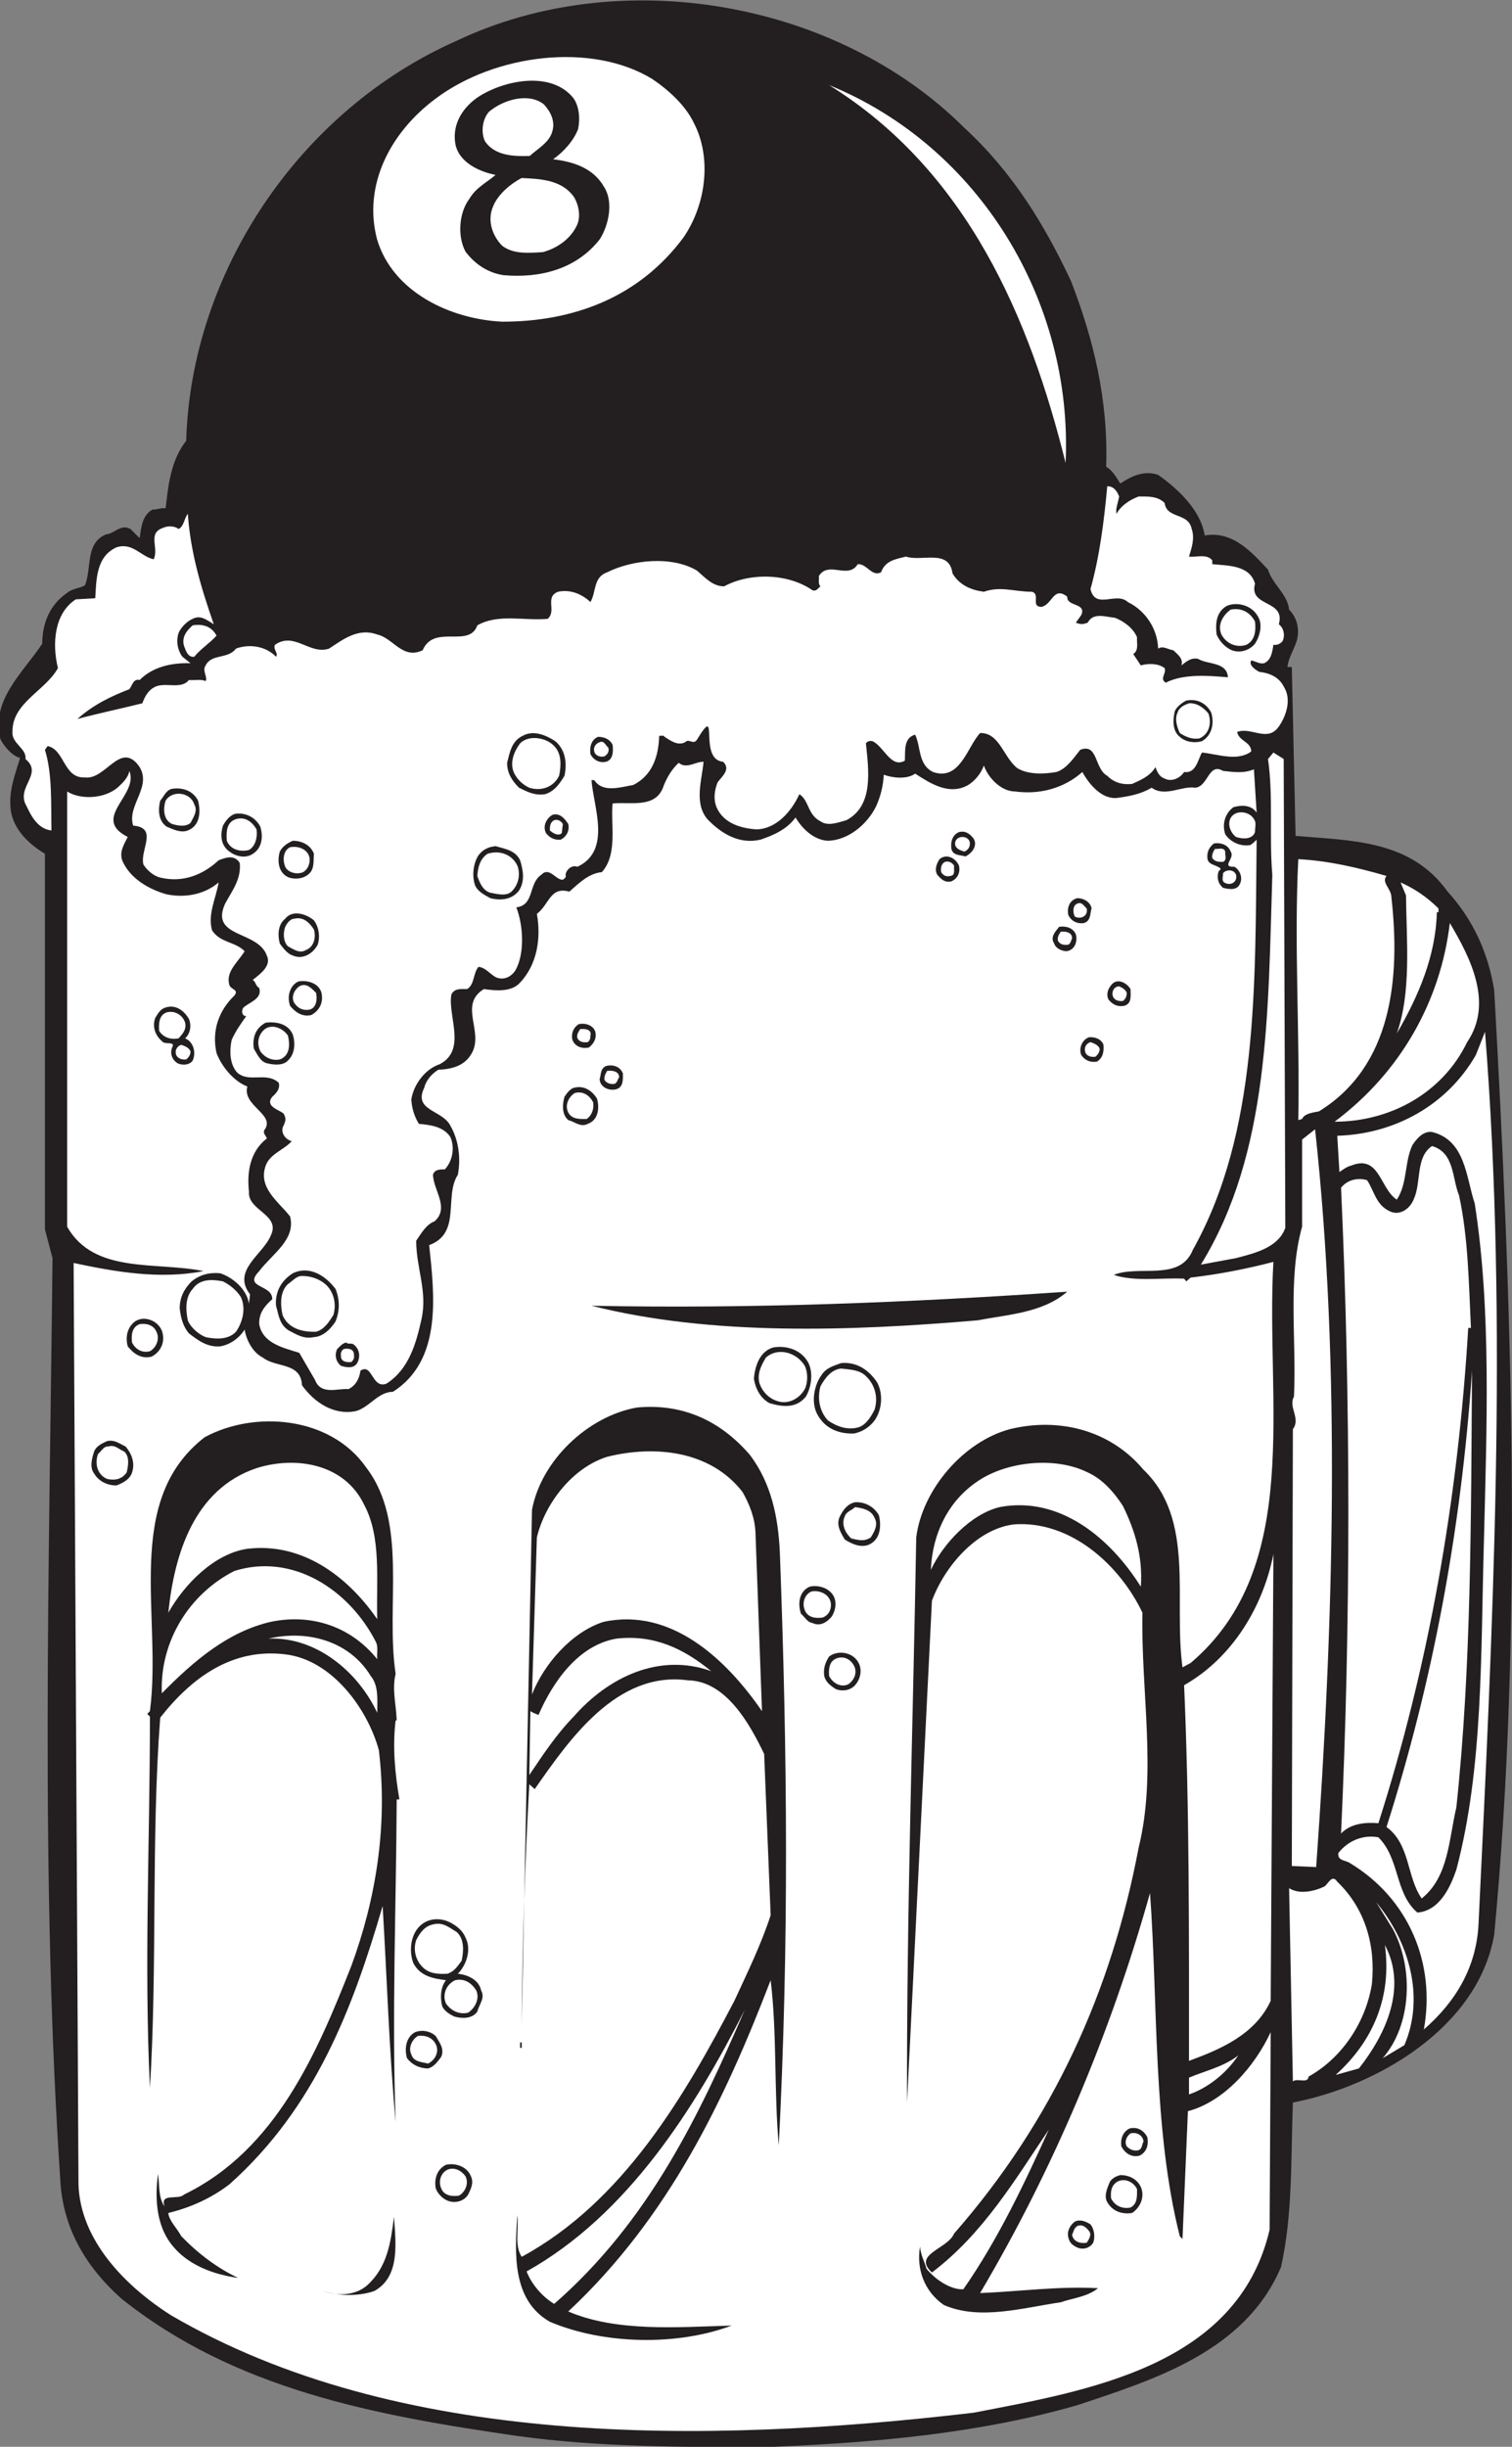 <?xml version="1.0" encoding="UTF-8" standalone="no"?>
<svg
   xmlns:dc="http://purl.org/dc/elements/1.1/"
   xmlns:cc="http://creativecommons.org/ns#"
   xmlns:rdf="http://www.w3.org/1999/02/22-rdf-syntax-ns#"
   xmlns:svg="http://www.w3.org/2000/svg"
   xmlns="http://www.w3.org/2000/svg"
   viewBox="0 0 307.613 497.68"
   height="497.68"
   width="307.613"
   xml:space="preserve"
   id="svg2"
   version="1.1"><rect x="0" y="0" width="307.613" height="497.68" fill="#808080" stroke="none"/><defs
     id="defs6" /><g
     transform="matrix(1.333,0,0,-1.333,0,497.68)"
     id="g10"><g
       transform="scale(0.1)"
       id="g12"><path
         id="path14"
         style="fill:#231f20;fill-opacity:1;fill-rule:nonzero;stroke:none"
         d="m 1634.61,3304.67 c 33.87,-87.54 56.99,-180.06 53.69,-283.3 9.91,-5.79 15.7,-16.52 21.47,-25.61 16.53,10.74 35.52,20.65 57.82,13.22 31.39,-22.3 65.25,-54.52 71.04,-92.52 42.94,7.45 71.86,-25.59 96.64,-52.03 6.59,-22.3 29.72,-37.16 32.21,-61.11 12.38,-12.39 16.52,-30.57 11.55,-47.91 -4.13,-13.22 -13.21,-27.26 -14.04,-39.65 h 6.62 l 5.77,-257.7 c 85.9,-7.43 175.11,-5.78 232.1,-85.07 39.65,-43.78 61.95,-94.16 71.03,-150.33 26.43,-471.61 44.61,-972.15 0,-1441.305 -24.78,-142.058 -179.23,-231.265 -307.26,-256.042 -3.3,-87.547 0,-170.145 -18.16,-251.083 C 1900.57,145.371 1760.98,102.422 1644.52,63.605 1498.33,21.477 1341.39,6.609 1180.33,0 1048.18,-0.828 915.207,-0.828 789.652,16.523 572.426,47.91 358.508,87.551 185.055,226.309 131.367,274.23 98.324,331.211 92.543,398.945 61.156,861.484 75.199,1343.85 80.152,1813.81 l -11.559,43.78 v 573.21 c -24.781,14.88 -47.086,36.34 -52.035,65.25 -4.125,30.57 6.606,55.35 14.039,80.95 -12.391,3.31 -23.953,17.35 -29.738,28.08 -15.687,59.47 33.867,101.6 63.605,146.19 0,31.4 11.559,59.48 37.992,77.65 7.438,6.6 18.992,6.6 27.254,11.56 10.738,26.43 0,64.42 32.215,77.65 12.39,0.82 22.304,16.51 37.168,8.25 l 14.043,-14.04 c 2.472,15.7 3.304,34.69 19.824,43.77 6.609,-0.82 12.387,3.31 19.816,1.66 4.133,37.17 8.258,73.51 31.395,103.24 7.43,257.7 173.449,504.67 412.976,610.39 248.614,118.11 578.992,61.95 774.752,-132.98 75.16,-69.38 123.06,-149.5 162.71,-233.75 v 0" /><path
         id="path16"
         style="fill:#ffffff;fill-opacity:1;fill-rule:nonzero;stroke:none"
         d="m 1626.35,3027.15 c -54.51,219.71 -149.49,445.19 -360.94,576.52 228.79,-93.33 372.51,-329.56 360.94,-576.52 v 0" /><path
         id="path18"
         style="fill:#ffffff;fill-opacity:1;fill-rule:nonzero;stroke:none"
         d="m 1058.98,3545.9 c 27.36,-52.48 19.07,-123.78 -15.76,-174.62 -67.993,-91.7 -168.337,-128.78 -276.974,-128.58 -78.785,3.84 -166.695,44.91 -190.746,125.58 -21.57,81.65 19.063,162.49 89.551,214.87 90.383,67.69 237.176,86.46 330.051,30.09 25.718,-17.22 51.428,-41.01 63.878,-67.34 v 0" /><path
         id="path20"
         style="fill:#231f20;fill-opacity:1;fill-rule:nonzero;stroke:none"
         d="m 875.691,3583.12 c 8.293,-12.61 9.954,-30.6 6.645,-46.44 -6.645,-17.73 -22.402,-35.22 -38.152,-46.13 30.683,-3.73 61.367,-13.22 77.957,-42.56 14.097,-22.1 7.464,-57.09 -6.633,-79.4 -36.488,-46.85 -92.875,-59.63 -146.778,-54.98 -23.222,3.4 -43.128,16.08 -58.054,35.64 -12.446,22.21 -10.781,59.35 5.801,81.02 9.945,17.11 26.527,24.78 39.8,36.35 -24.875,4.94 -56.394,19.31 -61.371,47.77 -4.98,30.1 11.61,56.7 38.153,73.27 41.457,24.95 110.285,36.93 142.632,-4.54 v 0" /><path
         id="path22"
         style="fill:#ffffff;fill-opacity:1;fill-rule:nonzero;stroke:none"
         d="m 830.078,3574.34 c 9.957,-10.86 18.254,-25.94 12.445,-42.77 -4.98,-15.98 -22.39,-25.34 -34.003,-35.98 -25.704,-0.88 -53.075,0.6 -67.997,21.82 -6.64,12.71 -4.98,33.39 5.79,45.63 22.398,18.76 60.546,29.51 83.765,11.3 v 0" /><path
         id="path24"
         style="fill:#ffffff;fill-opacity:1;fill-rule:nonzero;stroke:none"
         d="m 875.699,3433.4 c 7.461,-11.85 11.614,-31.31 4.149,-44.97 -9.95,-20.4 -30.684,-34.11 -51.41,-39.61 -23.219,-1.52 -45.61,-3.01 -62.2,9.88 -14.933,15.46 -23.23,38.77 -13.269,60.82 7.461,17.77 26.535,33.83 43.117,42.34 30.684,-1.26 61.363,-3.34 79.613,-28.46 v 0" /><path
         id="path26"
         style="fill:#ffffff;fill-opacity:1;fill-rule:nonzero;stroke:none"
         d="m 282.516,2999.07 1.656,-33.05 -1.656,33.05 v 0" /><path
         id="path28"
         style="fill:#ffffff;fill-opacity:1;fill-rule:nonzero;stroke:none"
         d="m 1708.13,2975.94 c -1.67,-9.09 -5.79,-19 -4.13,-26.43 7.43,13.22 20.64,21.47 33.85,26.43 14.04,0 28.91,0.83 39.66,-9.92 3.29,-24.77 36.34,-14.03 41.3,-39.64 4.95,-14.04 0,-28.91 -4.13,-42.12 9.9,-1.65 27.25,4.95 35.52,-5.78 v -5.79 c 25.59,-2.48 56.98,-1.65 65.24,-29.73 -9.91,-36.34 47.08,-23.96 36.34,-61.95 7.44,-5.78 9.92,-16.52 5.79,-25.6 -3.31,-4.14 -8.26,-6.61 -14.05,-5.78 -1.66,-10.74 -3.31,-23.13 -14.04,-28.09 -7.43,-1.65 -13.21,3.31 -19.82,4.14 -4.13,-6.62 5.78,-14.05 12.39,-17.35 14.86,-1.65 29.73,-7.44 37.17,-22.31 12.39,-18.99 4.13,-44.59 -7.44,-61.12 -17.34,-24.77 -42.12,0 -63.6,-8.26 2.47,-14.04 21.48,-14.86 21.48,-29.73 -20.64,-15.69 -51.21,-4.13 -75.17,-1.64 -6.6,-11.58 -9.08,-32.22 -27.26,-29.74 -5.77,-9.09 -18.99,-15.69 -29.72,-9.92 -8.26,2.49 -11.57,10.74 -14.04,17.35 -8.26,-14.04 -23.14,-19.82 -35.52,-25.6 -15.69,-1.66 -28.09,2.48 -38,12.39 -19.82,10.73 -14.04,50.38 -41.3,39.64 -9.91,-12.39 -20.64,-28.91 -36.34,-33.86 -19,-3.31 -42.95,-4.13 -59.47,5.77 -21.47,16.52 -27.25,54.52 -56.99,53.69 -19.83,-21.47 -30.56,-73.51 -71.85,-59.46 -23.13,11.56 -18.18,37.99 -27.26,56.99 -18.18,-4.96 -14.88,-25.61 -15.69,-39.65 -21.48,-12.39 -32.22,22.3 -49.57,29.73 -4.12,0.83 -7.43,0 -9.91,-3.3 4.13,-40.47 12.39,-94.99 -29.73,-117.28 -12.4,-3.31 -28.08,-9.92 -39.65,-1.66 -19.81,9.91 -17.33,32.21 -32.21,41.3 -11.56,-25.61 -34.69,-52.86 -65.25,-53.69 -23.95,1.66 -50.38,9.08 -61.12,33.87 -4.96,12.39 -3.3,25.6 1.66,38 6.6,9.08 20.64,19.82 8.25,31.38 -38.82,3.3 -4.13,92.51 -39.64,33.86 -5.79,-9.08 -12.4,2.48 -18.18,-4.12 -11.56,-5.79 -22.3,2.47 -31.38,8.25 -1.65,3.31 -5.78,0.83 -8.27,1.65 -0.82,-30.55 -9.905,-60.29 -39.632,-75.16 -19.832,-3.31 -46.258,-12.39 -59.477,7.44 h -4.128 c 2.476,-39.66 31.386,-107.38 -21.473,-132.16 -9.09,3.31 -17.344,-4.96 -18.172,-12.39 1.652,-3.3 -1.652,-5.78 -4.129,-7.43 -10.738,-0.83 -20.648,20.65 -33.039,7.43 -19.828,-13.21 -9.91,-46.25 -37.992,-49.56 10.73,-27.25 13.215,-71.03 -1.656,-96.64 -7.43,-10.73 -18.993,-14.86 -29.735,-9.91 -9.082,4.96 -15.695,14.88 -26.426,15.7 -8.261,-9.92 -5.789,-27.26 -17.347,-33.86 -9.09,0 -18.996,1.65 -23.953,-8.27 -5.786,-33.03 23.953,-85.07 -18.172,-106.54 -22.301,-7.44 -39.645,-31.39 -42.949,-53.69 0.824,-14.04 4.949,-26.43 11.562,-37.17 18.168,-1.65 37.172,-4.13 47.902,-19.82 7.434,-16.52 3.309,-37.17 -8.254,-49.56 -7.437,0 -15.695,0 -18.175,-8.26 0.828,-23.96 25.605,-50.38 2.48,-71.03 -13.219,-4.96 -20.648,-19 -28.086,-29.74 0,-41.29 17.352,-76.81 8.262,-118.94 -8.262,-37.17 -18.996,-76.81 -53.688,-99.11 -22.3,-8.26 -21.472,32.21 -39.644,19.82 -1.652,-11.56 -6.609,-22.3 -18.172,-28.08 -15.691,1.64 -42.129,-9.91 -51.211,14.04 l -23.953,41.3 c -23.125,7.44 -56.164,14.04 -61.117,43.78 -0.828,15.69 7.429,27.25 19.816,38 0.832,23.12 -45.426,16.51 -19.816,42.94 19.816,26.43 56.16,47.9 47.074,83.42 -17.344,22.3 -49.559,43.78 -37.168,77.64 6.613,18.17 28.086,23.95 39.652,37.17 -9.914,2.48 -18.171,14.04 -12.39,23.95 3.301,7.44 4.129,10.74 0,18.17 -6.614,5.79 -28.906,10.74 -17.352,25.61 6.61,5.78 12.395,12.39 9.914,21.47 -18.996,17.35 -45.426,-0.82 -63.597,15.7 -11.567,13.21 -11.567,33.04 -8.258,49.56 5.781,13.21 14.043,24.78 22.301,36.34 -7.438,0 -7.438,9.91 -4.129,13.21 9.082,8.26 28.906,13.22 23.953,29.74 -5.789,3.3 -4.957,9.08 -9.918,12.39 11.566,9.08 28.91,21.47 21.476,37.17 -14.043,38.82 -87.55,26.42 -63.597,79.29 10.738,19.82 24.777,37.16 22.301,61.94 -8.258,13.22 -21.473,8.26 -32.211,4.13 -23.954,-22.3 -54.512,-34.69 -89.207,-26.43 -9.911,2.48 -19.825,10.74 -25.602,19.83 -5.781,22.3 23.125,56.16 -15.695,59.47 -9.907,31.38 30.562,60.29 8.261,91.67 -28.086,37.17 -50.379,-22.29 -81.773,-18.16 -33.035,-1.66 -30.555,42.12 -56.984,47.9 l -4.133,-5.78 c 11.559,-37.17 9.086,-83.42 9.914,-123.07 -20.652,2.48 -30.562,21.47 -37.996,37.16 -17.348,28.91 26.426,48.74 -1.656,71.87 2.484,15.69 -21.477,23.95 -19.824,41.29 -0.824,44.61 50.387,62.78 69.383,97.47 -9.09,37.16 -5.777,83.42 27.262,104.89 l 29.73,1.66 c 1.657,29.73 1.657,63.6 32.211,77.64 24.781,8.26 37.168,-14.04 56.992,-18.17 8.262,17.34 -9.914,39.64 14.043,47.91 7.438,3.3 17.344,3.3 23.953,-1.66 8.258,4.13 8.258,15.69 14.04,23.13 4.132,-59.47 20.652,-113.99 39.648,-168.5 -9.91,5.79 -19.824,14.87 -32.215,8.26 -8.258,-3.3 -18.172,-13.22 -21.473,-21.48 -4.128,-12.38 -1.652,-26.42 5.778,-36.34 l 12.394,-9.91 c -28.082,0.83 -56.992,-4.95 -77.64,-25.6 -9.914,2.47 -11.567,-9.09 -15.696,-14.05 -28.082,-10.73 -55.339,-23.94 -79.293,-45.42 30.563,8.26 66.082,15.69 99.118,23.95 3.3,9.09 8.257,19 17.343,23.96 15.696,9.91 41.297,-4.13 53.688,11.56 9.09,-0.83 18.172,1.65 25.605,-1.65 3.305,6.6 -5.781,15.69 0,23.95 9.086,18.17 33.868,9.08 46.254,25.6 19.824,7.43 45.426,4.13 61.121,-12.39 4.129,5.78 -4.953,10.74 -1.652,18.18 29.738,20.64 52.863,-15.69 82.598,-5.79 21.476,14.05 44.597,32.21 73.507,21.48 23.954,-4.96 38.821,-38.82 69.383,-23.95 17.344,40.47 71.035,2.47 83.422,37.99 32.211,18.17 71.035,6.61 107.371,9.91 14.043,12.39 -4.953,33.04 15.696,41.3 19.824,4.13 37.168,-4.13 49.562,-15.69 9.082,15.69 4.125,37.99 25.606,45.42 37.992,19 98.28,25.61 137.11,2.48 12.39,-10.73 23.95,-23.95 41.3,-23.95 39.64,21.47 97.46,19.82 134.62,-5.78 5.79,-2.48 8.26,2.47 12.39,5.78 -4.13,4.13 -1.65,10.74 -2.47,15.69 14.86,23.96 44.6,-5.78 59.47,18.17 14.04,0.83 21.46,-19.82 35.51,-12.39 6.61,18.18 22.3,19.83 38,23.96 23.95,-8.26 66.07,12.38 71.03,-25.61 10.73,-18.17 28.91,-25.6 47.9,-28.08 25.6,9.08 46.25,0 73.51,0 13.22,-4.13 -2.47,-22.3 14.04,-23.13 17.35,3.31 18.18,32.21 39.66,15.7 -0.83,-15.7 29.72,-9.09 21.46,-28.08 l -8.26,-11.57 c 7.44,-3.3 11.57,-2.48 18.17,0 8.27,16.52 28.92,8.26 41.31,7.44 13.21,-4.96 28.07,-15.7 33.86,-29.74 -0.83,-8.26 3.3,-19.82 -5.79,-25.61 l 11.57,-17.34 c 11.57,3.3 26.43,3.3 36.35,-4.13 3.29,-8.26 -8.26,-15.7 1.64,-22.3 27.27,14.04 66.08,10.73 94.99,8.26 -1.65,23.95 -30.55,18.99 -45.43,28.08 -10.73,2.48 -18.16,-4.13 -25.6,-9.91 3.31,10.74 -5.79,16.52 -12.4,23.13 -7.43,0.82 -15.69,7.43 -23.12,2.47 -0.83,29.74 -19,57.82 -46.25,71.04 -17.34,16.52 -49.56,-12.4 -56.99,19.82 14.04,50.38 20.65,103.25 25.6,156.93 9.91,0 14.86,-7.43 18.18,-15.69 v 0" /><path
         id="path30"
         style="fill:#231f20;fill-opacity:1;fill-rule:nonzero;stroke:none"
         d="m 1919.57,2793.4 c 8.25,-12.39 3.3,-30.56 -4.13,-42.13 -8.26,-9.9 -22.3,-14.86 -35.52,-9.9 -10.73,4.95 -18.17,13.22 -23.12,23.95 -1.66,14.87 -1.66,33.86 15.69,43.77 15.69,6.61 38,0.83 47.08,-15.69 v 0" /><path
         id="path32"
         style="fill:#ffffff;fill-opacity:1;fill-rule:nonzero;stroke:none"
         d="m 1915.44,2785.14 c 1.65,-14.03 0,-28.91 -13.21,-35.51 -14.87,-4.96 -30.57,1.64 -37.99,15.69 -6.62,14.87 2.47,29.74 14.03,38 16.52,3.3 29.74,-4.14 37.17,-18.18 v 0" /><path
         id="path34"
         style="fill:#ffffff;fill-opacity:1;fill-rule:nonzero;stroke:none"
         d="m 330.426,2763.67 c -8.262,-9.92 -24.781,-20.65 -33.867,-32.22 -9.914,-1.65 -13.215,9.92 -15.696,16.52 -4.129,14.05 4.957,23.96 13.215,31.39 15.695,2.48 28.91,-1.65 36.348,-15.69 v 0" /><path
         id="path36"
         style="fill:#231f20;fill-opacity:1;fill-rule:nonzero;stroke:none"
         d="m 1848.54,2646.38 c 4.94,-15.69 1.66,-34.69 -14.05,-43.78 -10.73,-3.3 -24.77,-1.64 -33.85,6.61 -11.58,9.09 -10.74,26.43 -7.45,39.65 3.31,6.61 10.74,12.39 17.36,15.69 16.52,3.31 30.56,-4.13 37.99,-18.17 v 0" /><path
         id="path38"
         style="fill:#ffffff;fill-opacity:1;fill-rule:nonzero;stroke:none"
         d="m 1844.4,2644.73 c 4.96,-14.04 1.66,-31.39 -14.04,-38 -11.55,-1.65 -20.64,2.48 -29.72,8.26 -4.14,9.09 -8.26,21.48 -3.32,31.39 2.48,8.26 10.74,11.57 17.36,14.04 12.39,0.83 23.12,-7.43 29.72,-15.69 v 0" /><path
         id="path40"
         style="fill:#231f20;fill-opacity:1;fill-rule:nonzero;stroke:none"
         d="m 847.473,2602.6 c 15.695,-13.21 18.172,-33.86 14.043,-52.85 -7.434,-12.39 -15.696,-23.96 -29.739,-28.09 -15.687,-2.48 -28.078,4.13 -39.644,9.91 -10.742,10.74 -18.168,22.3 -18.168,37.99 4.125,15.71 6.609,33.04 23.949,41.3 16.52,9.09 35.52,0.83 49.559,-8.26 v 0" /><path
         id="path42"
         style="fill:#231f20;fill-opacity:1;fill-rule:nonzero;stroke:none"
         d="m 935.023,2596.82 c 0.829,-7.43 1.657,-22.3 -9.906,-25.6 -10.742,-2.48 -19.828,3.3 -23.953,11.56 -1.652,11.57 1.649,22.3 11.563,26.43 9.082,0 18.168,-3.3 22.296,-12.39 v 0" /><path
         id="path44"
         style="fill:#ffffff;fill-opacity:1;fill-rule:nonzero;stroke:none"
         d="m 845.82,2595.17 c 11.563,-11.56 10.739,-30.56 7.438,-45.42 -8.258,-17.36 -27.258,-23.96 -45.43,-18.18 -10.738,4.95 -18.996,13.22 -23.949,23.96 -5.789,15.69 0.824,31.38 9.906,43.77 13.219,13.22 39.649,9.09 52.035,-4.13 v 0" /><path
         id="path46"
         style="fill:#ffffff;fill-opacity:1;fill-rule:nonzero;stroke:none"
         d="m 928.422,2592.7 c 1.644,-5.79 -0.828,-9.92 -5.785,-13.22 -6.606,-1.66 -14.043,0.83 -15.696,7.43 -1.652,6.61 2.477,12.39 8.266,14.05 6.602,3.3 9.086,-4.96 13.215,-8.26 v 0" /><path
         id="path48"
         style="fill:#ffffff;fill-opacity:1;fill-rule:nonzero;stroke:none"
         d="m 1961.7,1860.07 c -10.74,-30.56 -47.09,-38.82 -75.18,-46.26 l -53.68,-9.91 c 104.89,170.15 102.43,384.07 109.02,594.69 -4.95,57.82 1.66,120.59 -6.59,176.76 l 8.25,9.92 15.7,-9.92 2.48,-715.28 v 0" /><path
         id="path50"
         style="fill:#ffffff;fill-opacity:1;fill-rule:nonzero;stroke:none"
         d="m 1073.79,2571.22 c -2.48,-28.08 -14.87,-62.78 5.78,-87.56 21.48,-22.29 48.73,-38.81 80.94,-31.38 19.82,6.61 40.47,15.69 53.69,33.86 10.73,-18.17 28.91,-34.68 49.56,-35.51 31.38,0.83 60.29,25.6 73.51,52.85 6.61,14.88 10.74,30.57 11.56,47.92 13.21,-4.96 35.52,-7.44 47.91,1.65 23.12,-14.87 52.03,-33.87 80.94,-17.35 10.74,6.61 19.82,18.17 23.95,29.73 6.61,-18.99 26.44,-39.64 47.91,-39.64 38,-4.96 74.34,4.96 102.42,29.74 9.92,-18.17 28.91,-41.3 52.04,-39.65 18.99,2.48 37.16,5.78 53.68,15.69 20.65,-14.87 45.43,3.31 66.9,0 19.82,2.48 19.82,38.82 42.13,25.61 16.52,-1.65 31.39,-4.13 47.08,2.48 l 4.13,-66.08 c -8.26,12.39 -23.96,11.56 -35.52,8.26 -13.21,-9.91 -17.34,-26.43 -12.39,-41.3 8.26,-12.39 23.95,-19 38,-16.52 3.3,1.66 6.6,4.96 9.91,8.26 -2.48,-221.36 3.3,-446.02 -97.47,-626.08 -19.81,-48.73 -81.77,-22.3 -120.59,-37.99 32.22,-10.74 71.03,-4.13 107.37,-5.78 l 3.32,-4.13 6.6,5.78 c 42.96,4.95 85.08,13.22 126.37,23.95 -12.39,-212.27 46.25,-465.84 -126.37,-612.03 l -12.38,-6.61 c -14.06,103.24 19.81,225.49 -59.48,301.47 -51.21,61.12 -129.68,80.12 -204.01,61.95 -71.03,-18.99 -133.81,-92.51 -142.89,-165.19 -4.95,-287.43 -14.87,-574.878 -14.04,-862.307 l 37.99,765.667 c 19,51.21 66.91,109.03 124.72,116.46 86.73,6.61 161.89,-61.95 196.57,-134.64 -2.47,-119.75 22.31,-245.3 -5.78,-358.452 -41.3,-218.879 -130.49,-416.289 -281.65,-588.918 -9.91,-23.946 -64.42,-31.387 -33.86,-59.461 78.47,59.461 127.2,142.058 178.41,218.047 -35.52,-78.469 -76.81,-166.848 -130.5,-243.664 -19,-0.821 -42.12,14.043 -56.17,31.386 -3.3,11.563 -9.09,21.485 -9.91,33.875 -5.78,-34.695 6.61,-68.562 36.34,-89.207 54.52,-23.957 121.42,-4.133 178.41,4.129 19,6.606 40.47,8.266 56.99,21.469 -60.3,3.309 -119.77,-4.953 -180.06,-7.434 111.51,188.328 199.06,395.645 259.36,610.391 12.38,-170.145 4.13,-360.117 45.43,-523.66 l 4.13,-4.133 8.26,194.934 c 56.16,14.863 102.41,69.375 126.36,120.586 l -1.66,-301.477 C 1889.02,123.066 1661.05,85.898 1485.94,52.043 1071.31,3.301 606.293,-0.828 261.035,200.715 190.828,245.313 122.281,315.527 119.805,400.598 l -7.438,1405.792 c 61.949,-13.23 131.328,-25.62 198.235,-12.4 -72.692,14.87 -166.848,-4.96 -208.145,67.73 v 664.07 c 21.481,-13.22 56.992,-10.74 76.816,5.78 8.254,7.44 16.52,15.7 18.168,25.61 14.868,-37.17 -59.468,-71.86 -2.48,-100.77 -5.777,-11.56 -14.039,-23.95 -7.434,-37.99 12.395,-26.44 40.473,-42.13 66.907,-49.56 28.91,-5.79 57.816,0 79.293,18.17 -4.133,-23.96 -17.344,-49.56 -9.914,-73.51 13.214,-19 34.695,-16.52 49.554,-31.39 -9.906,-16.52 -29.73,-31.38 -23.125,-52.03 2.477,-6.62 14.871,-6.62 7.438,-15.7 -23.953,-23.12 -34.692,-53.69 -27.254,-87.54 7.429,-19.83 25.597,-42.96 47.074,-51.22 -8.262,-29.73 44.602,-42.95 25.605,-66.91 -1.656,-5.77 3.305,-8.25 4.129,-12.38 -25.601,-19.82 -30.558,-51.21 -27.254,-80.94 -2.48,-29.74 49.555,-34.7 33.04,-67.73 -12.391,-28.91 -59.469,-52.86 -31.387,-89.2 l -1.653,-14.05 c -3.304,21.48 -23.957,39.65 -43.781,46.25 -17.344,1.66 -31.379,-2.47 -43.773,-12.38 -11.563,-11.57 -18.168,-24.78 -18.168,-41.3 1.648,-14.04 4.957,-27.25 14.039,-37.98 14.043,-10.76 28.086,-21.49 47.902,-19.84 14.871,2.48 28.914,12.39 37.168,25.61 1.656,-11.57 9.918,-33.86 28.082,-42.94 19.828,-15.71 57.821,-6.62 59.473,-42.14 19.824,-27.26 48.734,-45.42 80.941,-39.64 21.477,4.95 34.696,29.73 57.821,29.73 75.164,47.91 63.601,146.2 55.339,223.84 49.563,18.17 22.305,74.33 43.778,107.37 4.953,26.43 0.828,53.69 -11.567,75.16 -12.386,23.96 -56.984,22.3 -39.64,57.82 2.472,10.74 11.562,21.47 21.472,27.26 20.653,0.82 40.477,5.78 51.207,25.61 18.172,33.03 -20.644,73.5 18.172,97.46 18.172,-2.48 42.129,-4.96 55.34,9.91 26.43,28.08 32.215,68.55 25.606,104.89 19,14.04 19.824,42.13 49.554,33.87 14.043,12.39 29.739,28.08 49.563,29.73 24.777,27.26 13.211,73.51 16.515,104.9 28.082,2.48 64.43,-7.44 76.817,23.95 4.95,14.04 13.21,28.09 23.96,37.99 12.38,-9.9 24.77,1.66 37.99,1.66 v 0" /><path
         id="path52"
         style="fill:#231f20;fill-opacity:1;fill-rule:nonzero;stroke:none"
         d="m 302.34,2511.75 c 4.129,-16.52 3.305,-37.99 -15.695,-45.43 -10.739,-4.13 -22.293,1.65 -32.211,5.78 -13.219,9.09 -13.219,26.44 -9.914,39.65 5.785,6.61 9.089,16.52 18.175,18.17 16.52,2.47 32.207,-3.3 39.645,-18.17 v 0" /><path
         id="path54"
         style="fill:#ffffff;fill-opacity:1;fill-rule:nonzero;stroke:none"
         d="m 296.559,2505.97 c 5.781,-9.92 -1.657,-19.83 -5.782,-28.08 -7.433,-6.62 -19.824,-4.13 -28.082,-1.66 -13.218,5.79 -14.043,23.13 -9.918,35.52 9.918,16.52 38,13.21 43.782,-5.78 v 0" /><path
         id="path56"
         style="fill:#ffffff;fill-opacity:1;fill-rule:nonzero;stroke:none"
         d="m 1913.79,2483.66 c 4.13,-4.95 1.65,-12.39 1.65,-19.81 -4.13,-11.57 -18.99,-10.74 -28.92,-7.44 -9.9,7.44 -14.03,22.3 -6.6,31.38 9.1,10.75 28.09,6.61 33.87,-4.13 v 0" /><path
         id="path58"
         style="fill:#231f20;fill-opacity:1;fill-rule:nonzero;stroke:none"
         d="m 397.324,2472.1 c 4.957,-16.51 2.481,-35.51 -15.691,-43.77 -10.738,-4.13 -23.125,-0.83 -31.391,5.78 -14.043,9.91 -14.043,26.43 -9.91,39.65 4.133,7.43 10.738,16.51 19.824,18.17 15.696,1.65 29.731,-5.79 37.168,-19.83 v 0" /><path
         id="path60"
         style="fill:#231f20;fill-opacity:1;fill-rule:nonzero;stroke:none"
         d="m 867.301,2476.23 c 2.472,-10.73 -3.305,-19.82 -11.571,-23.95 -9.082,-0.82 -16.515,2.48 -22.296,9.91 -5.789,10.74 0.824,23.13 9.91,28.08 11.57,3.31 19,-6.61 23.957,-14.04 v 0" /><path
         id="path62"
         style="fill:#ffffff;fill-opacity:1;fill-rule:nonzero;stroke:none"
         d="m 391.543,2467.97 c 1.648,-12.38 -1.656,-25.6 -11.563,-31.38 -12.386,-3.31 -28.085,0 -33.867,14.04 -0.824,13.22 -0.824,28.08 14.043,33.03 14.039,4.13 24.778,-4.12 31.387,-15.69 v 0" /><path
         id="path64"
         style="fill:#ffffff;fill-opacity:1;fill-rule:nonzero;stroke:none"
         d="m 859.039,2476.23 -1.656,-14.04 c -5.781,-4.96 -13.211,0 -18.168,4.13 0,5.78 0,12.39 6.605,15.7 5.782,1.64 9.91,-0.83 13.219,-5.79 v 0" /><path
         id="path66"
         style="fill:#231f20;fill-opacity:1;fill-rule:nonzero;stroke:none"
         d="m 1485.94,2453.93 c 6.61,-10.74 -2.48,-22.3 -12.39,-27.25 -7.44,2.47 -19,0.82 -21.47,11.56 -1.66,10.74 1.65,21.48 11.56,25.61 9.91,2.47 16.52,-2.48 22.3,-9.92 v 0" /><path
         id="path68"
         style="fill:#ffffff;fill-opacity:1;fill-rule:nonzero;stroke:none"
         d="m 1480.16,2448.15 c 0.82,-6.61 -2.48,-11.56 -8.26,-14.04 -5.79,1.65 -12.39,4.13 -14.04,9.91 -2.48,14.87 19.82,16.52 22.3,4.13 v 0" /><path
         id="path70"
         style="fill:#231f20;fill-opacity:1;fill-rule:nonzero;stroke:none"
         d="m 479.098,2430.8 c -0.828,-10.73 0.82,-22.3 -6.61,-29.73 -8.258,-8.26 -20.652,-9.91 -31.383,-6.61 -16.527,6.61 -18.175,25.61 -14.042,39.65 4.128,8.26 12.386,13.21 19.816,16.52 14.043,0 27.262,-6.61 32.219,-19.83 v 0" /><path
         id="path72"
         style="fill:#231f20;fill-opacity:1;fill-rule:nonzero;stroke:none"
         d="m 1878.27,2434.11 c 7.43,-9.91 -15.69,-23.95 5.78,-23.13 8.26,-4.96 13.22,-16.52 8.26,-26.43 -4.95,-10.74 -18.17,-7.44 -25.6,-5.78 -8.26,6.61 -9.91,17.34 -6.6,25.6 1.64,1.65 3.29,2.48 2.47,4.13 -6.6,5.79 -18.99,4.96 -19.83,15.7 -0.82,9.08 2.48,16.52 9.92,22.29 8.26,1.66 21.47,-0.81 25.6,-12.38 v 0" /><path
         id="path74"
         style="fill:#ffffff;fill-opacity:1;fill-rule:nonzero;stroke:none"
         d="m 472.488,2424.2 c 0.825,-8.26 -2.476,-17.35 -9.914,-21.48 -9.082,-4.13 -23.125,-0.83 -27.254,8.26 -4.129,9.91 -3.304,24.78 7.43,29.74 11.566,2.47 27.262,-2.48 29.738,-16.52 v 0" /><path
         id="path76"
         style="fill:#231f20;fill-opacity:1;fill-rule:nonzero;stroke:none"
         d="m 793.785,2420.89 c 4.953,-15.69 7.438,-32.21 -1.652,-46.25 -10.742,-14.04 -28.078,-15.69 -43.778,-11.57 -9.082,4.96 -20.644,10.74 -23.953,21.48 -4.129,14.88 -1.648,32.21 5.789,43.78 6.606,9.08 15.688,13.21 26.426,14.04 13.219,-4.13 29.735,-5.78 37.168,-21.48 v 0" /><path
         id="path78"
         style="fill:#ffffff;fill-opacity:1;fill-rule:nonzero;stroke:none"
         d="m 1870.01,2434.11 c -0.82,-4.96 3.31,-12.39 -3.3,-15.69 -6.6,0 -12.39,0 -16.51,5.78 -0.84,5.78 1.65,9.91 4.12,14.04 4.96,-0.83 13.21,3.3 15.69,-4.13 v 0" /><path
         id="path80"
         style="fill:#ffffff;fill-opacity:1;fill-rule:nonzero;stroke:none"
         d="m 789.652,2412.63 c 4.957,-13.2 1.657,-28.08 -7.429,-37.99 -8.258,-9.91 -23.957,-4.96 -33.868,-3.31 -11.558,3.31 -16.519,15.7 -19.82,25.61 0.824,13.22 4.133,26.43 15.688,33.86 18.175,5.79 37.168,-0.82 45.429,-18.17 v 0" /><path
         id="path82"
         style="fill:#231f20;fill-opacity:1;fill-rule:nonzero;stroke:none"
         d="m 1463.64,2412.63 c 2.47,-10.74 -2.48,-19.82 -11.56,-23.95 -9.92,-2.48 -15.7,3.3 -21.47,9.91 -4.97,8.26 -0.84,17.35 3.3,23.96 10.73,9.08 24.77,1.65 29.73,-9.92 v 0" /><path
         id="path84"
         style="fill:#ffffff;fill-opacity:1;fill-rule:nonzero;stroke:none"
         d="m 2116.15,2396.94 c -8.26,-9.91 7.44,-19.83 7.44,-32.21 14.04,-124.73 0.82,-258.53 -110.68,-327.08 -9.09,-1.65 -22.3,-3.31 -25.61,-11.56 l -5.78,-1.66 c 2.48,133.81 -6.62,267.61 0,398.12 47.07,-2.48 91.68,-13.23 134.63,-25.61 v 0" /><path
         id="path86"
         style="fill:#ffffff;fill-opacity:1;fill-rule:nonzero;stroke:none"
         d="m 1456.2,2412.63 c -0.82,-5.78 2.48,-14.86 -5.78,-15.69 -6.6,-1.65 -10.73,0.83 -14.04,5.78 -0.82,6.6 0,12.39 5.78,15.7 5.79,1.65 10.74,-0.83 14.04,-5.79 v 0" /><path
         id="path88"
         style="fill:#ffffff;fill-opacity:1;fill-rule:nonzero;stroke:none"
         d="m 1886.52,2398.59 c 2.5,-11.56 -9.08,-17.34 -18.16,-11.56 -4.12,3.3 -1.65,9.08 -1.65,14.04 4.13,5.78 16.52,6.61 19.81,-2.48 v 0" /><path
         id="path90"
         style="fill:#ffffff;fill-opacity:1;fill-rule:nonzero;stroke:none"
         d="m 2195.44,2347.38 v -5.78 h -2.47 c -1.66,-66.9 -28.09,-128.02 -61.12,-185.02 22.29,62.78 14.86,140.42 14.04,210.62 l -8.26,19.83 c 20.64,-9.08 40.47,-22.3 57.81,-39.65 v 0" /><path
         id="path92"
         style="fill:#231f20;fill-opacity:1;fill-rule:nonzero;stroke:none"
         d="m 1666.01,2347.38 c -2.49,-7.43 -0.83,-19 -11.58,-22.3 -10.73,-1.65 -19.82,3.3 -23.95,12.39 -2.47,11.56 2.48,23.13 14.04,25.6 9.09,0 19.83,-5.77 21.49,-15.69 v 0" /><path
         id="path94"
         style="fill:#ffffff;fill-opacity:1;fill-rule:nonzero;stroke:none"
         d="m 1658.56,2347.38 c 2.49,-11.56 -9.08,-17.34 -18.17,-12.38 -3.3,6.6 -3.3,17.34 4.13,19.82 6.61,3.3 10.73,-4.96 14.04,-7.44 v 0" /><path
         id="path96"
         style="fill:#231f20;fill-opacity:1;fill-rule:nonzero;stroke:none"
         d="m 479.098,2329.21 c 7.433,-9.91 9.906,-24.78 5.777,-37.17 -7.434,-14.04 -23.125,-23.12 -37.996,-16.51 -8.262,2.47 -14.863,11.56 -19.816,18.17 -3.309,12.39 -3.309,28.9 8.257,37.99 10.739,14.04 32.207,7.43 43.778,-2.48 v 0" /><path
         id="path98"
         style="fill:#ffffff;fill-opacity:1;fill-rule:nonzero;stroke:none"
         d="m 479.098,2315.17 c 3.304,-10.74 0.82,-26.43 -12.395,-31.38 -9.91,-5.79 -19,1.64 -27.254,5.78 -7.433,7.43 -7.433,20.64 -4.129,29.73 2.477,4.96 7.43,12.39 14.043,12.39 13.211,3.31 23.125,-5.79 29.735,-16.52 v 0" /><path
         id="path100"
         style="fill:#ffffff;fill-opacity:1;fill-rule:nonzero;stroke:none"
         d="m 2239.22,2143.37 c -38,-78.46 -118.11,-121.42 -202.36,-121.42 100.77,75.17 161.89,184.19 175.92,303.13 31.4,-52.86 66.91,-122.24 26.44,-181.71 v 0" /><path
         id="path102"
         style="fill:#231f20;fill-opacity:1;fill-rule:nonzero;stroke:none"
         d="m 1642.04,2307.74 c 3.31,-12.39 -3.3,-25.61 -15.69,-25.61 -6.6,0.83 -14.87,4.13 -17.35,11.57 -6.6,9.91 1.66,18.17 7.45,25.6 10.73,1.65 21.47,-1.65 25.59,-11.56 v 0" /><path
         id="path104"
         style="fill:#ffffff;fill-opacity:1;fill-rule:nonzero;stroke:none"
         d="m 1636.26,2301.95 c -1.65,-3.3 -1.65,-7.43 -5.78,-9.91 -6.6,-0.83 -12.39,0 -15.68,5.79 -1.66,5.78 1.65,9.91 4.12,14.04 7.43,0.83 17.34,-0.83 17.34,-9.92 v 0" /><path
         id="path106"
         style="fill:#231f20;fill-opacity:1;fill-rule:nonzero;stroke:none"
         d="m 490.66,2218.53 c 3.301,-14.87 -3.305,-27.25 -15.695,-33.86 -14.043,-3.31 -24.777,4.96 -32.215,14.04 -4.953,14.04 -0.82,30.56 12.391,37.17 12.386,2.48 31.39,-1.65 35.519,-17.35 v 0" /><path
         id="path108"
         style="fill:#231f20;fill-opacity:1;fill-rule:nonzero;stroke:none"
         d="m 1725.47,2224.32 c 0,-9.92 2.48,-22.31 -9.91,-25.61 -9.92,-1.65 -17.35,1.65 -23.96,9.92 -3.3,7.42 -0.82,15.69 4.13,21.47 8.27,11.56 23.13,4.95 29.74,-5.78 v 0" /><path
         id="path110"
         style="fill:#ffffff;fill-opacity:1;fill-rule:nonzero;stroke:none"
         d="m 482.402,2218.53 c 1.645,-8.26 1.645,-22.3 -9.914,-25.6 -9.914,-1.65 -17.347,1.65 -23.125,9.91 -5.785,9.09 0,20.64 7.43,25.61 10.734,6.6 19.824,-4.13 25.609,-9.92 v 0" /><path
         id="path112"
         style="fill:#ffffff;fill-opacity:1;fill-rule:nonzero;stroke:none"
         d="m 1719.69,2218.53 c 0,-4.95 -1.65,-9.08 -5.78,-12.39 -7.45,-0.82 -14.05,1.65 -15.7,8.26 -1.66,6.61 2.47,14.05 9.92,14.05 4.13,-1.66 9.91,-4.97 11.56,-9.92 v 0" /><path
         id="path114"
         style="fill:#231f20;fill-opacity:1;fill-rule:nonzero;stroke:none"
         d="m 288.297,2178.89 c 4.129,-9.91 2.48,-22.31 -5.781,-29.74 12.386,-4.95 17.347,-21.47 11.562,-33.87 -4.953,-7.43 -16.519,-7.43 -23.125,-4.12 -9.09,5.78 -11.562,15.7 -8.258,23.95 5.782,10.74 -11.562,3.3 -15.691,9.91 -10.742,9.09 -14.875,23.13 -9.914,35.52 4.125,6.61 7.43,13.21 15.687,15.69 15.7,4.96 28.086,-4.95 35.52,-17.34 v 0" /><path
         id="path116"
         style="fill:#ffffff;fill-opacity:1;fill-rule:nonzero;stroke:none"
         d="m 282.516,2173.11 c 2.48,-10.74 -4.133,-17.35 -9.911,-23.96 -12.386,-2.47 -23.953,1.65 -29.734,11.56 -0.828,11.57 0,23.96 11.563,28.09 13.218,3.3 24.781,-4.96 28.082,-15.69 v 0" /><path
         id="path118"
         style="fill:#231f20;fill-opacity:1;fill-rule:nonzero;stroke:none"
         d="m 446.879,2154.93 c 4.133,-13.21 3.309,-29.73 -7.43,-39.65 -7.433,-8.25 -22.301,-6.6 -32.215,-4.12 -9.91,2.48 -14.867,14.04 -19.824,22.3 -2.476,16.52 2.477,31.38 18.172,39.65 14.871,1.65 33.867,-0.83 41.297,-18.18 v 0" /><path
         id="path120"
         style="fill:#231f20;fill-opacity:1;fill-rule:nonzero;stroke:none"
         d="m 908.594,2159.06 c 2.48,-10.74 -3.305,-19 -9.91,-23.95 -11.563,-2.48 -23.125,2.48 -25.61,14.04 -0.824,9.09 2.485,16.52 9.914,21.48 9.094,2.48 22.301,-0.83 25.606,-11.57 v 0" /><path
         id="path122"
         style="fill:#ffffff;fill-opacity:1;fill-rule:nonzero;stroke:none"
         d="m 439.449,2153.28 c 3.301,-13.22 3.301,-30.55 -12.386,-36.34 -12.395,-2.48 -23.125,3.3 -29.739,12.38 -4.957,10.74 -4.133,22.31 4.125,31.39 11.571,12.4 30.567,4.13 38,-7.43 v 0" /><path
         id="path124"
         style="fill:#ffffff;fill-opacity:1;fill-rule:nonzero;stroke:none"
         d="m 901.164,2153.28 c 0,-4.13 -0.828,-7.43 -4.133,-9.91 -6.605,-0.83 -12.39,0 -15.691,5.78 -1.652,5.78 1.648,9.91 4.129,14.04 6.613,0.83 18.176,0 15.695,-9.91 v 0" /><path
         id="path126"
         style="fill:#ffffff;fill-opacity:1;fill-rule:nonzero;stroke:none"
         d="m 2256.56,797.063 c -3.3,-63.606 -33.04,-116.465 -83.42,-160.247 18.17,99.954 -22.3,199.063 -112.33,253.575 -6.6,4.953 -19.83,3.3 -18.17,15.695 15.7,19.82 38.82,28.074 61.12,23.941 33.05,-33.035 24.79,-85.066 59.46,-114.8 33.88,2.48 50.39,38.816 59.48,65.253 41.3,156.1 37.16,330.38 42.12,501.36 4.14,170.97 11.57,351.85 -14.04,515.39 -13.22,39.65 -14.04,96.64 -65.25,109.03 -13.22,1.65 -23.13,-9.91 -29.73,-19.82 -12.39,-25.61 -7.44,-58.65 -23.95,-83.42 -25.61,16.51 -26.44,69.38 -69.38,52.03 -6.62,-1.65 -12.39,-5.78 -18.18,-9.91 l -3.31,55.34 c 85.91,2.48 166.85,45.43 211.45,123.07 l 14.05,35.51 c 35.51,-447.66 11.56,-915.16 -9.92,-1361.997 v 0" /><path
         id="path128"
         style="fill:#231f20;fill-opacity:1;fill-rule:nonzero;stroke:none"
         d="m 1684.17,2139.24 c 0.83,-10.74 -0.83,-19.83 -9.91,-25.6 -9.91,-1.66 -18.17,1.64 -23.96,9.91 -4.13,9.91 0.83,23.13 11.58,27.25 9.08,0.83 18.99,-2.48 22.29,-11.56 v 0" /><path
         id="path130"
         style="fill:#ffffff;fill-opacity:1;fill-rule:nonzero;stroke:none"
         d="m 1678.39,2133.46 c 0,-4.96 -2.48,-9.09 -6.61,-12.39 -6.6,-0.83 -14.03,0.82 -15.69,8.25 -1.66,6.61 2.47,12.4 8.26,14.05 4.95,-1.65 11.56,-4.13 14.04,-9.91 v 0" /><path
         id="path132"
         style="fill:#ffffff;fill-opacity:1;fill-rule:nonzero;stroke:none"
         d="m 290.777,2129.32 c 0,-4.95 -2.48,-9.08 -6.605,-12.38 -6.613,-0.83 -14.043,1.65 -15.695,8.26 -1.657,6.6 2.476,12.39 8.257,14.04 4.954,-1.65 11.563,-4.13 14.043,-9.92 v 0" /><path
         id="path134"
         style="fill:#231f20;fill-opacity:1;fill-rule:nonzero;stroke:none"
         d="m 950.719,2095.46 c 0,-9.08 0.828,-20.64 -9.906,-23.95 -12.391,-3.3 -25.606,4.13 -25.606,15.69 2.473,7.43 0.824,15.69 9.91,19.83 10.735,2.48 21.469,-0.83 25.602,-11.57 v 0" /><path
         id="path136"
         style="fill:#ffffff;fill-opacity:1;fill-rule:nonzero;stroke:none"
         d="m 944.938,2089.68 c -2.481,-3.3 -2.481,-7.43 -6.606,-9.91 -5.781,-0.82 -11.562,0 -15.695,5.78 -0.828,5.78 1.656,9.91 4.133,14.04 8.253,0.83 18.168,-0.82 18.168,-9.91 v 0" /><path
         id="path138"
         style="fill:#231f20;fill-opacity:1;fill-rule:nonzero;stroke:none"
         d="m 911.074,2057.46 c 4.133,-14.03 2.477,-33.03 -14.043,-38.81 -10.738,-5.78 -19.824,3.3 -29.73,5.78 -9.918,8.26 -9.086,23.95 -5.785,35.52 3.304,4.96 9.086,13.21 15.691,14.04 14.875,3.31 26.438,-4.96 33.867,-16.53 v 0" /><path
         id="path140"
         style="fill:#ffffff;fill-opacity:1;fill-rule:nonzero;stroke:none"
         d="m 905.289,2051.69 c 1.652,-10.74 -2.476,-20.65 -9.906,-25.6 -10.742,0 -22.309,-0.83 -28.082,9.91 -5.785,11.56 0.82,23.95 9.906,29.73 12.387,3.3 22.305,-3.3 28.082,-14.04 v 0" /><path
         id="path142"
         style="fill:#ffffff;fill-opacity:1;fill-rule:nonzero;stroke:none"
         d="m 2008.78,884.609 -37.17,1.653 1.64,666.548 c 12.39,16.51 -7.43,33.86 1.65,49.55 4.13,85.9 -9.91,180.07 12.4,259.36 v 132.98 l 19.82,15.69 c 39.65,-362.59 28.08,-759.05 1.66,-1125.781 v 0" /><path
         id="path144"
         style="fill:#ffffff;fill-opacity:1;fill-rule:nonzero;stroke:none"
         d="m 2226.82,1909.62 c 14.05,-64.41 14.87,-133.8 18.18,-202.35 h -4.13 c -15.69,-264.31 -61.12,-517.88 -137.11,-755.754 -19,1.648 -42.13,0 -56.99,-15.696 14.86,320.47 14.86,660.76 0,985.37 9.91,12.38 25.59,15.69 39.64,11.56 10.74,-15.7 13.22,-37.17 33.87,-47.08 15.69,-8.26 31.39,3.31 37.17,17.35 12.39,26.43 2.47,64.42 28.08,81.77 34.68,-9.91 30.56,-49.56 41.29,-75.17 v 0" /><path
         id="path146"
         style="fill:#231f20;fill-opacity:1;fill-rule:nonzero;stroke:none"
         d="m 512.133,1766.73 c 6.605,-16.52 6.605,-33.04 0,-49.55 -7.438,-11.57 -18.996,-23.13 -33.035,-23.96 -15.7,-3.3 -26.438,4.14 -37.993,9.92 -14.875,9.08 -15.699,23.95 -19.828,37.99 -1.652,20.65 7.434,37.99 25.602,49.55 25.609,12.39 50.387,-4.13 65.254,-23.95 v 0" /><path
         id="path148"
         style="fill:#ffffff;fill-opacity:1;fill-rule:nonzero;stroke:none"
         d="m 496.438,1774.17 c 13.218,-11.57 17.347,-30.56 12.39,-47.08 -6.605,-10.74 -14.039,-22.3 -26.426,-25.61 -20.652,-0.83 -42.953,4.96 -51.211,25.61 -3.304,15.69 -4.128,35.51 8.258,47.08 6.61,4.13 12.387,12.38 21.473,12.38 13.219,0 25.609,-4.12 35.516,-12.38 v 0" /><path
         id="path150"
         style="fill:#ffffff;fill-opacity:1;fill-rule:nonzero;stroke:none"
         d="m 367.594,1754.35 c 8.258,-17.35 2.472,-38.82 -7.438,-52.87 -11.562,-12.39 -30.562,-11.56 -46.254,-8.26 -10.738,4.14 -23.125,14.88 -27.257,25.61 -3.301,15.69 -4.129,35.52 7.433,47.9 10.742,15.7 29.735,14.87 46.254,11.57 9.91,-4.95 20.648,-13.21 27.262,-23.95 v 0" /><path
         id="path152"
         style="fill:#231f20;fill-opacity:1;fill-rule:nonzero;stroke:none"
         d="m 1628.84,1762.6 c -37.17,-32.21 -89.21,-34.68 -137.12,-43.77 -194.1,-16.53 -406.37,-23.95 -588.907,22.3 244.487,-4.95 487.317,4.96 726.027,21.47 v 0" /><path
         id="path154"
         style="fill:#231f20;fill-opacity:1;fill-rule:nonzero;stroke:none"
         d="m 247.004,1703.14 c 5.773,-15.7 -0.832,-32.21 -15.695,-39.66 -15.7,-4.12 -28.086,4.97 -36.348,15.7 -3.301,11.57 -1.645,24.78 6.609,33.87 12.395,14.87 38,8.25 45.434,-9.91 v 0" /><path
         id="path156"
         style="fill:#ffffff;fill-opacity:1;fill-rule:nonzero;stroke:none"
         d="m 238.738,1701.48 c 5.782,-11.56 -0.828,-24.77 -9.91,-29.73 -12.387,-3.3 -22.301,3.3 -27.258,13.22 -1.648,11.55 0,23.95 11.567,28.08 10.734,1.65 21.472,-1.65 25.601,-11.57 v 0" /><path
         id="path158"
         style="fill:#231f20;fill-opacity:1;fill-rule:nonzero;stroke:none"
         d="m 540.215,1681.66 c 8.262,-6.61 9.914,-17.34 5.781,-26.43 -4.949,-10.74 -17.34,-8.27 -25.601,-5.78 -8.262,6.6 -9.915,17.35 -5.786,25.6 4.129,4.13 8.262,9.08 14.047,9.92 2.477,-3.31 8.258,0 11.559,-3.31 v 0" /><path
         id="path160"
         style="fill:#231f20;fill-opacity:1;fill-rule:nonzero;stroke:none"
         d="m 1234.02,1653.59 c 7.44,-15.71 4.12,-37.17 -4.13,-51.23 -14.87,-18.16 -35.51,-15.69 -55.34,-9.91 -14.04,7.44 -21.48,22.31 -23.94,37.17 1.65,19.83 9.08,42.13 29.72,47.91 19.83,3.31 42.95,-3.3 53.69,-23.94 v 0" /><path
         id="path162"
         style="fill:#ffffff;fill-opacity:1;fill-rule:nonzero;stroke:none"
         d="m 540.215,1665.14 c 0.832,-3.29 -0.824,-7.43 -4.129,-9.91 -7.43,-0.83 -16.516,0.82 -15.691,9.91 -0.825,4.13 0.82,7.44 4.132,9.91 7.43,1.66 16.52,0 15.688,-9.91 v 0" /><path
         id="path164"
         style="fill:#ffffff;fill-opacity:1;fill-rule:nonzero;stroke:none"
         d="m 1228.24,1649.45 c 4.95,-9.91 4.95,-25.61 0,-35.52 -8.26,-14.87 -25.6,-23.95 -42.13,-18.17 -13.21,4.13 -23.12,14.87 -27.25,28.08 -3.3,14.86 3.3,26.43 9.91,38.01 18.17,16.51 47.08,8.25 59.47,-12.4 v 0" /><path
         id="path166"
         style="fill:#231f20;fill-opacity:1;fill-rule:nonzero;stroke:none"
         d="m 1338.92,1623.84 c 9.09,-17.35 7.44,-41.3 -4.13,-57.82 -8.26,-10.74 -19,-17.34 -31.38,-19.82 -23.14,-0.83 -43.78,7.43 -55.35,28.09 -10.74,18.16 -5.79,45.42 5.79,61.12 7.43,11.55 18.99,14.04 29.72,18.18 23.96,2.46 42.96,-10.76 55.35,-29.75 v 0" /><path
         id="path168"
         style="fill:#ffffff;fill-opacity:1;fill-rule:nonzero;stroke:none"
         d="m 1321.57,1633.75 c 14.04,-13.2 19,-33.04 13.22,-51.21 -4.95,-9.91 -12.39,-22.3 -23.13,-26.43 -17.34,-5.78 -34.69,0.83 -47.9,9.91 -13.22,14.05 -16.53,33.87 -11.57,52.04 6.61,12.39 16.52,25.61 31.38,27.26 13.23,-1.65 28.09,-1.65 38,-11.57 v 0" /><path
         id="path170"
         style="fill:#ffffff;fill-opacity:1;fill-rule:nonzero;stroke:none"
         d="m 2222.7,975.461 c -11.57,-48.731 -11.57,-105.727 -52.86,-138.762 -23.13,33.035 -17.35,82.598 -53.69,109.031 70.21,220.53 113.99,452.63 130.5,696.28 -1.65,-224.65 -0.83,-450.96 -23.95,-666.549 v 0" /><path
         id="path172"
         style="fill:#231f20;fill-opacity:1;fill-rule:nonzero;stroke:none"
         d="m 1144.82,1513.16 c 32.21,-42.95 42.95,-94.16 45.43,-148.67 11.56,-308.08 14.04,-597.174 -1.66,-904.424 -7.43,82.602 -2.48,170.149 -12.39,251.914 C 1106,529.441 1020.92,350.203 867.301,206.492 c 73.512,-31.387 165.189,-23.953 249.429,-21.48 -83.42,-31.379 -195.746,-28.907 -277.515,5.789 -57.824,33.039 -53.692,104.07 -49.563,162.715 2.481,-21.473 -4.949,-46.25 6.614,-63.606 155.281,84.25 249.434,246.965 324.594,390.688 19.83,42.949 40.47,85.078 55.34,130.507 l -9.91,246.125 c -21.47,44.61 -57.81,111.51 -116.45,112.33 -109.027,14.87 -181.719,-91.68 -233.75,-166.01 l -8.262,7.43 C 801.223,889.563 797.09,766.492 796.266,642.598 l 15.691,787.132 c 14.043,75.18 85.074,142.9 160.234,156.12 70.209,6.6 128.019,-20.65 172.629,-72.69 v 0" /><path
         id="path174"
         style="fill:#231f20;fill-opacity:1;fill-rule:nonzero;stroke:none"
         d="m 558.391,1494.99 c 65.246,-84.25 29.73,-209.79 45.422,-315.52 -5.782,-23.12 0.828,-47.08 1.656,-71.02 h -1.656 c -4.95,-40.48 -0.821,-82.6 5.781,-120.598 h -4.125 C 604.641,825.969 598.031,659.941 603.813,495.574 593.906,604.609 590.602,715.281 583.992,825.137 538.563,669.855 481.57,517.883 350.242,400.598 c -28.078,-21.489 -59.465,-35.52 -93.332,-43.774 0.824,-11.57 13.219,-23.133 19.824,-35.523 26.43,-27.258 55.336,-48.735 86.727,-63.598 -35.516,4.953 -80.945,18.996 -106.551,57.824 -18.172,28.078 -20.648,65.246 -15.695,100.75 2.48,-16.511 0,-35.504 9.918,-49.547 -7.438,21.473 20.644,9.09 29.73,18.172 141.239,68.543 204.012,218.875 255.223,348.555 37.168,100.773 56.164,213.098 42.129,329.563 -17.352,63.59 -71.863,137.93 -142.895,146.19 -80.945,9.91 -142.894,-35.52 -190.8,-96.63 -14.036,-185.021 -4.129,-379.123 -15.692,-564.963 -9.086,187.488 0,377.461 0,566.603 l -4.133,4.13 4.133,4.13 c 19,145.37 -42.129,320.48 83.422,417.94 75.988,41.3 191.629,32.21 246.141,-45.43 v 0" /><path
         id="path176"
         style="fill:#231f20;fill-opacity:1;fill-rule:nonzero;stroke:none"
         d="m 191.66,1526.38 c 9.082,-10.74 14.867,-24.78 9.91,-39.64 -3.3,-10.74 -14.871,-16.53 -23.953,-19.84 -14.039,0 -27.258,6.62 -33.863,18.18 -7.43,9.08 -3.305,23.95 0,33.87 3.309,8.25 12.394,12.38 19.824,15.69 11.563,2.47 18.996,-4.13 28.082,-8.26 v 0" /><path
         id="path178"
         style="fill:#ffffff;fill-opacity:1;fill-rule:nonzero;stroke:none"
         d="m 189.184,1518.95 c 9.086,-7.43 6.609,-22.3 4.132,-32.21 -7.437,-10.74 -18.175,-12.39 -29.738,-9.92 -15.691,6.61 -19,23.96 -14.043,38 4.957,4.13 9.09,12.38 15.695,11.56 10.739,3.31 16.52,-4.95 23.954,-7.43 v 0" /><path
         id="path180"
         style="fill:#ffffff;fill-opacity:1;fill-rule:nonzero;stroke:none"
         d="m 1133.26,1456.99 c 10.74,-18.99 19,-39.63 19.81,-62.76 l 9.92,-271.75 c -54.51,79.3 -138.76,158.59 -242.006,136.28 -48.734,-15.69 -90.851,-64.42 -109.027,-110.67 l 7.434,239.53 c 12.386,52.04 54.515,106.54 107.379,123.06 73.5,18.18 157.76,9.09 206.49,-53.69 v 0" /><path
         id="path182"
         style="fill:#ffffff;fill-opacity:1;fill-rule:nonzero;stroke:none"
         d="m 555.914,1437.18 c 26.43,-49.56 18.168,-113.99 19.816,-174.29 -46.253,66.91 -115.632,117.3 -198.23,107.38 -50.387,-7.43 -95.812,-53.69 -120.59,-97.47 9.086,88.39 38.82,188.33 134.633,220.54 60.293,19 134.629,6.61 164.371,-56.16 v 0" /><path
         id="path184"
         style="fill:#ffffff;fill-opacity:1;fill-rule:nonzero;stroke:none"
         d="m 1713.91,1435.53 c 18.17,-37.17 30.55,-76.82 27.25,-123.08 -47.08,75.17 -124.71,138.77 -215.57,121.42 -43.78,-10.73 -85.9,-55.35 -104.9,-95.81 2.47,56.17 27.26,108.2 76.81,138.76 44.61,27.25 114.81,33.86 162.71,9.92 22.31,-9.92 40.47,-30.57 53.7,-51.21 v 0" /><path
         id="path186"
         style="fill:#231f20;fill-opacity:1;fill-rule:nonzero;stroke:none"
         d="m 1341.39,1421.48 c 4.14,-16.52 2.49,-38 -16.51,-45.43 -12.4,-4.12 -24.78,1.66 -35.52,8.27 -5.79,9.91 -14.05,22.29 -7.43,35.5 4.96,9.91 11.55,19.01 23.13,21.49 14.86,0.82 28.9,-6.61 36.33,-19.83 v 0" /><path
         id="path188"
         style="fill:#ffffff;fill-opacity:1;fill-rule:nonzero;stroke:none"
         d="m 1334.79,1417.36 c 5.78,-9.92 0,-20.66 -5.79,-29.74 -9.9,-6.6 -18.16,-4.14 -29.72,-1.65 -9.09,8.26 -15.71,21.47 -9.92,33.85 2.48,7.45 10.74,9.1 15.7,14.05 11.55,-1.65 24.78,-4.14 29.73,-16.51 v 0" /><path
         id="path190"
         style="fill:#ffffff;fill-opacity:1;fill-rule:nonzero;stroke:none"
         d="m 1939.39,680.598 c -23.95,-52.043 -77.64,-74.348 -124.71,-91.68 0,192.437 0.82,384.07 -7.45,573.212 74.34,42.12 120.59,120.58 136.29,199.88 l -4.13,-681.412 v 0" /><path
         id="path192"
         style="fill:#ffffff;fill-opacity:1;fill-rule:nonzero;stroke:none"
         d="m 574.082,1227.38 c 3.301,-7.43 0.824,-17.34 1.648,-25.6 -39.644,49.56 -99.945,70.2 -162.71,56.98 -64.426,-14.86 -116.461,-58.63 -166.016,-109.01 -3.309,79.28 42.121,151.96 110.676,186.66 89.199,28.08 175.925,-28.91 216.402,-109.03 v 0" /><path
         id="path194"
         style="fill:#231f20;fill-opacity:1;fill-rule:nonzero;stroke:none"
         d="m 1273.67,1295.11 c 3.3,-9.91 0.82,-19.83 -4.13,-28.09 -7.44,-9.08 -18.17,-15.68 -29.74,-9.9 -7.42,0.82 -11.56,9.08 -17.34,14.03 -4.96,14.87 -3.31,33.87 13.22,41.3 14.04,3.3 32.21,-2.48 37.99,-17.34 v 0" /><path
         id="path196"
         style="fill:#ffffff;fill-opacity:1;fill-rule:nonzero;stroke:none"
         d="m 1267.89,1288.51 c 1.65,-10.74 -3.31,-19.84 -12.39,-23.13 -10.73,-1.66 -23.12,0 -27.26,11.55 -4.13,9.92 -0.83,23.13 9.9,28.09 10.75,2.48 26.44,-2.47 29.75,-16.51 v 0" /><path
         id="path198"
         style="fill:#ffffff;fill-opacity:1;fill-rule:nonzero;stroke:none"
         d="m 565.824,1176.17 c 12.391,-14.87 9.906,-36.33 9.906,-56.16 -29.734,63.6 -94.16,116.45 -166.019,113.15 60.301,14.05 123.894,-4.13 156.113,-56.99 v 0" /><path
         id="path200"
         style="fill:#ffffff;fill-opacity:1;fill-rule:nonzero;stroke:none"
         d="m 1085.35,1183.61 c -78.46,28.08 -156.1,-8.27 -209.791,-69.39 -27.258,-28.08 -47.082,-58.65 -67.731,-89.2 l 1.652,97.46 c 4.133,-2.47 8.266,-4.13 12.391,-5.77 21.473,49.55 60.293,106.54 118.942,116.45 57.816,6.61 103.237,-15.7 144.537,-49.55 v 0" /><path
         id="path202"
         style="fill:#231f20;fill-opacity:1;fill-rule:nonzero;stroke:none"
         d="m 1311.66,1193.52 c 4.13,-10.74 0.82,-23.13 -6.6,-31.39 -7.44,-8.25 -19.83,-9.91 -29.75,-5.78 -7.42,4.95 -14.86,9.91 -17.33,19.82 -1.66,11.56 1.65,20.65 7.43,29.74 14.03,10.73 38.82,6.6 46.25,-12.39 v 0" /><path
         id="path204"
         style="fill:#ffffff;fill-opacity:1;fill-rule:nonzero;stroke:none"
         d="m 1305.06,1187.73 c 2.47,-10.73 -3.31,-18.99 -9.92,-23.95 -10.74,-5.77 -23.96,0.83 -29.73,12.39 -0.83,10.74 0,23.13 12.39,27.26 13.22,4.13 23.95,-4.96 27.26,-15.7 v 0" /><path
         id="path206"
         style="fill:#ffffff;fill-opacity:1;fill-rule:nonzero;stroke:none"
         d="m 2093.85,706.199 c -9.09,-56.988 -44.61,-112.332 -96.64,-141.25 -0.82,-11.551 -17.35,-1.636 -23.96,-7.422 l -5.77,294.868 c 15.68,-9.915 37.99,-4.961 53.68,2.48 5.78,3.301 11.57,19.813 19.82,7.43 42.96,-41.297 58.65,-97.461 52.87,-156.106 v 0" /><path
         id="path208"
         style="fill:#ffffff;fill-opacity:1;fill-rule:nonzero;stroke:none"
         d="m 2143.41,612.871 -33.04,-19.824 c 44.6,51.211 47.08,137.93 15.68,196.57 l -25.59,41.301 c 48.73,-58.645 75.15,-142.891 42.95,-218.047 v 0" /><path
         id="path210"
         style="fill:#231f20;fill-opacity:1;fill-rule:nonzero;stroke:none"
         d="m 710.367,777.227 c 9.082,-17.332 2.477,-39.637 -9.914,-53.68 l -1.652,-1.652 c 14.871,-1.653 32.215,-9.09 35.515,-25.606 6.606,-11.562 -3.3,-21.473 -5.781,-32.219 -8.262,-11.558 -23.949,-10.73 -35.512,-7.429 -6.613,3.3 -14.875,8.261 -18.175,15.695 -3.305,13.223 -2.473,28.902 5.781,39.644 -18.996,2.485 -38.82,5.786 -49.555,25.61 -6.609,16.512 -4.957,39.637 6.602,53.68 10.742,13.21 27.262,16.523 42.953,11.574 11.562,-4.133 24.781,-13.227 29.738,-25.617 v 0" /><path
         id="path212"
         style="fill:#ffffff;fill-opacity:1;fill-rule:nonzero;stroke:none"
         d="m 697.148,785.488 c 11.563,-10.73 10.739,-28.906 7.438,-43.769 -6.613,-9.082 -11.563,-16.524 -21.481,-19.824 -14.863,-0.829 -28.082,0 -37.992,9.914 -10.738,10.73 -14.863,26.421 -9.914,41.289 5.781,11.57 13.219,21.484 25.606,23.965 15.699,4.121 24.781,-4.961 36.343,-11.575 v 0" /><path
         id="path214"
         style="fill:#ffffff;fill-opacity:1;fill-rule:nonzero;stroke:none"
         d="m 2074.02,577.344 -35.51,-9.903 c 57.82,52.032 85.9,119.766 75.15,198.235 34.7,-65.254 0.84,-137.121 -39.64,-188.332 v 0" /><path
         id="path216"
         style="fill:#ffffff;fill-opacity:1;fill-rule:nonzero;stroke:none"
         d="m 726.887,696.289 c 5.781,-13.215 -2.485,-27.258 -12.391,-33.855 -14.043,-3.313 -26.433,3.289 -33.867,14.031 -5.781,13.223 0,28.906 14.039,35.515 14.875,3.301 25.605,-4.957 32.219,-15.691 v 0" /><path
         id="path218"
         style="fill:#ffffff;fill-opacity:1;fill-rule:nonzero;stroke:none"
         d="m 845.82,218.047 c -18.996,11.57 -34.687,30.566 -42.121,49.558 155.278,86.731 257.701,251.094 332.861,398.95 C 1067.18,505.5 990.367,344.434 845.82,218.047 v 0" /><path
         id="path220"
         style="fill:#231f20;fill-opacity:1;fill-rule:nonzero;stroke:none"
         d="m 664.938,626.902 c 5.781,-9.898 14.042,-19.812 8.261,-32.207 -5.781,-7.437 -10.742,-14.859 -19.824,-17.351 -13.215,0 -24.781,5.781 -32.219,15.703 -4.125,14.043 -1.644,32.219 12.391,39.641 10.746,4.128 23.133,1.66 31.391,-5.786 v 0" /><path
         id="path222"
         style="fill:#ffffff;fill-opacity:1;fill-rule:nonzero;stroke:none"
         d="m 664.938,614.512 c 5.781,-10.735 0,-23.946 -11.563,-29.727 -9.914,2.473 -22.301,2.473 -25.605,14.043 -4.957,9.91 0.824,22.305 9.906,28.074 11.566,1.653 22.304,-2.468 27.262,-12.39 v 0" /><path
         id="path224"
         style="fill:#231f20;fill-opacity:1;fill-rule:nonzero;stroke:none"
         d="m 793.785,617.004 h 2.481 v -8.266 h -2.481 v 8.266" /><path
         id="path226"
         style="fill:#ffffff;fill-opacity:1;fill-rule:nonzero;stroke:none"
         d="m 1814.68,537.707 v 25.606 c 25.59,10.742 52.85,16.523 75.16,33.867 -18.18,-27.258 -46.25,-49.563 -75.16,-59.473 v 0" /><path
         id="path228"
         style="fill:#231f20;fill-opacity:1;fill-rule:nonzero;stroke:none"
         d="m 1751.07,472.449 c 2.48,-12.383 -1.64,-23.125 -11.57,-28.086 -12.38,-3.297 -22.29,3.313 -28.07,14.043 -1.66,11.567 2.48,22.309 12.39,27.258 12.39,3.313 22.29,-3.301 27.25,-13.215 v 0" /><path
         id="path230"
         style="fill:#ffffff;fill-opacity:1;fill-rule:nonzero;stroke:none"
         d="m 1745.29,465.84 c -2.48,-4.129 -1.66,-10.735 -7.44,-13.211 -7.43,-1.652 -13.21,0.816 -18.16,5.777 -4.13,7.434 0,15.696 5.78,19.824 9.91,2.485 18.99,-3.296 19.82,-12.39 v 0" /><path
         id="path232"
         style="fill:#231f20;fill-opacity:1;fill-rule:nonzero;stroke:none"
         d="m 718.629,412.988 c 4.949,-9.914 0,-19.836 -4.133,-28.086 -6.609,-10.742 -19.828,-13.211 -29.734,-9.914 -8.258,2.485 -17.344,11.567 -19.824,19.828 -2.481,14.864 2.48,28.907 15.691,35.504 14.039,3.313 32.215,-2.468 38,-17.332 v 0" /><path
         id="path234"
         style="fill:#ffffff;fill-opacity:1;fill-rule:nonzero;stroke:none"
         d="m 710.367,412.988 c 5.781,-11.57 -0.824,-24.785 -9.914,-29.746 -10.734,-1.64 -23.125,0 -27.254,11.574 -4.133,9.911 -0.824,23.125 9.906,28.082 9.918,4.133 20.649,-0.828 27.262,-9.91 v 0" /><path
         id="path236"
         style="fill:#231f20;fill-opacity:1;fill-rule:nonzero;stroke:none"
         d="m 1741.16,396.465 c 6.61,-14.863 -0.83,-31.387 -13.21,-39.641 -14.88,-2.488 -28.91,2.473 -36.35,14.035 -8.26,9.914 -1.65,23.957 2.48,33.868 4.13,5.781 9.92,8.261 15.69,9.914 13.22,0 25.61,-5.786 31.39,-18.176 v 0" /><path
         id="path238"
         style="fill:#ffffff;fill-opacity:1;fill-rule:nonzero;stroke:none"
         d="m 1735.38,393.152 c 0,-10.73 0.83,-22.293 -9.91,-28.074 -12.4,-2.48 -23.95,2.481 -29.74,14.031 -0.82,9.922 0,19.836 9.91,25.618 11.57,5.781 24.78,-0.829 29.74,-11.575 v 0" /><path
         id="path240"
         style="fill:#231f20;fill-opacity:1;fill-rule:nonzero;stroke:none"
         d="m 571.602,237.883 c -22.301,-8.266 -56.164,-8.266 -79.293,0 21.476,-8.266 49.554,-7.442 67.734,8.25 31.383,28.097 36.336,66.086 41.297,104.902 2.473,-39.637 9.91,-90.859 -29.738,-113.152 v 0" /><path
         id="path242"
         style="fill:#231f20;fill-opacity:1;fill-rule:nonzero;stroke:none"
         d="m 1664.35,339.473 c 5.78,-7.43 7.43,-18.993 4.13,-28.075 -5.78,-9.101 -16.52,-10.753 -23.96,-7.445 -7.43,3.313 -12.39,7.445 -14.04,15.703 -2.47,9.907 3.31,18.996 9.91,23.949 8.26,4.129 17.36,0 23.96,-4.132 v 0" /><path
         id="path244"
         style="fill:#ffffff;fill-opacity:1;fill-rule:nonzero;stroke:none"
         d="m 1661.88,329.563 c 4.94,-5.786 0,-13.215 -3.32,-18.165 -9.91,-1.664 -20.64,1.637 -22.3,12.379 2.48,4.133 2.48,9.914 8.26,13.215 8.26,3.313 14.04,-3.301 17.36,-7.429 v 0" /></g></g></svg>
